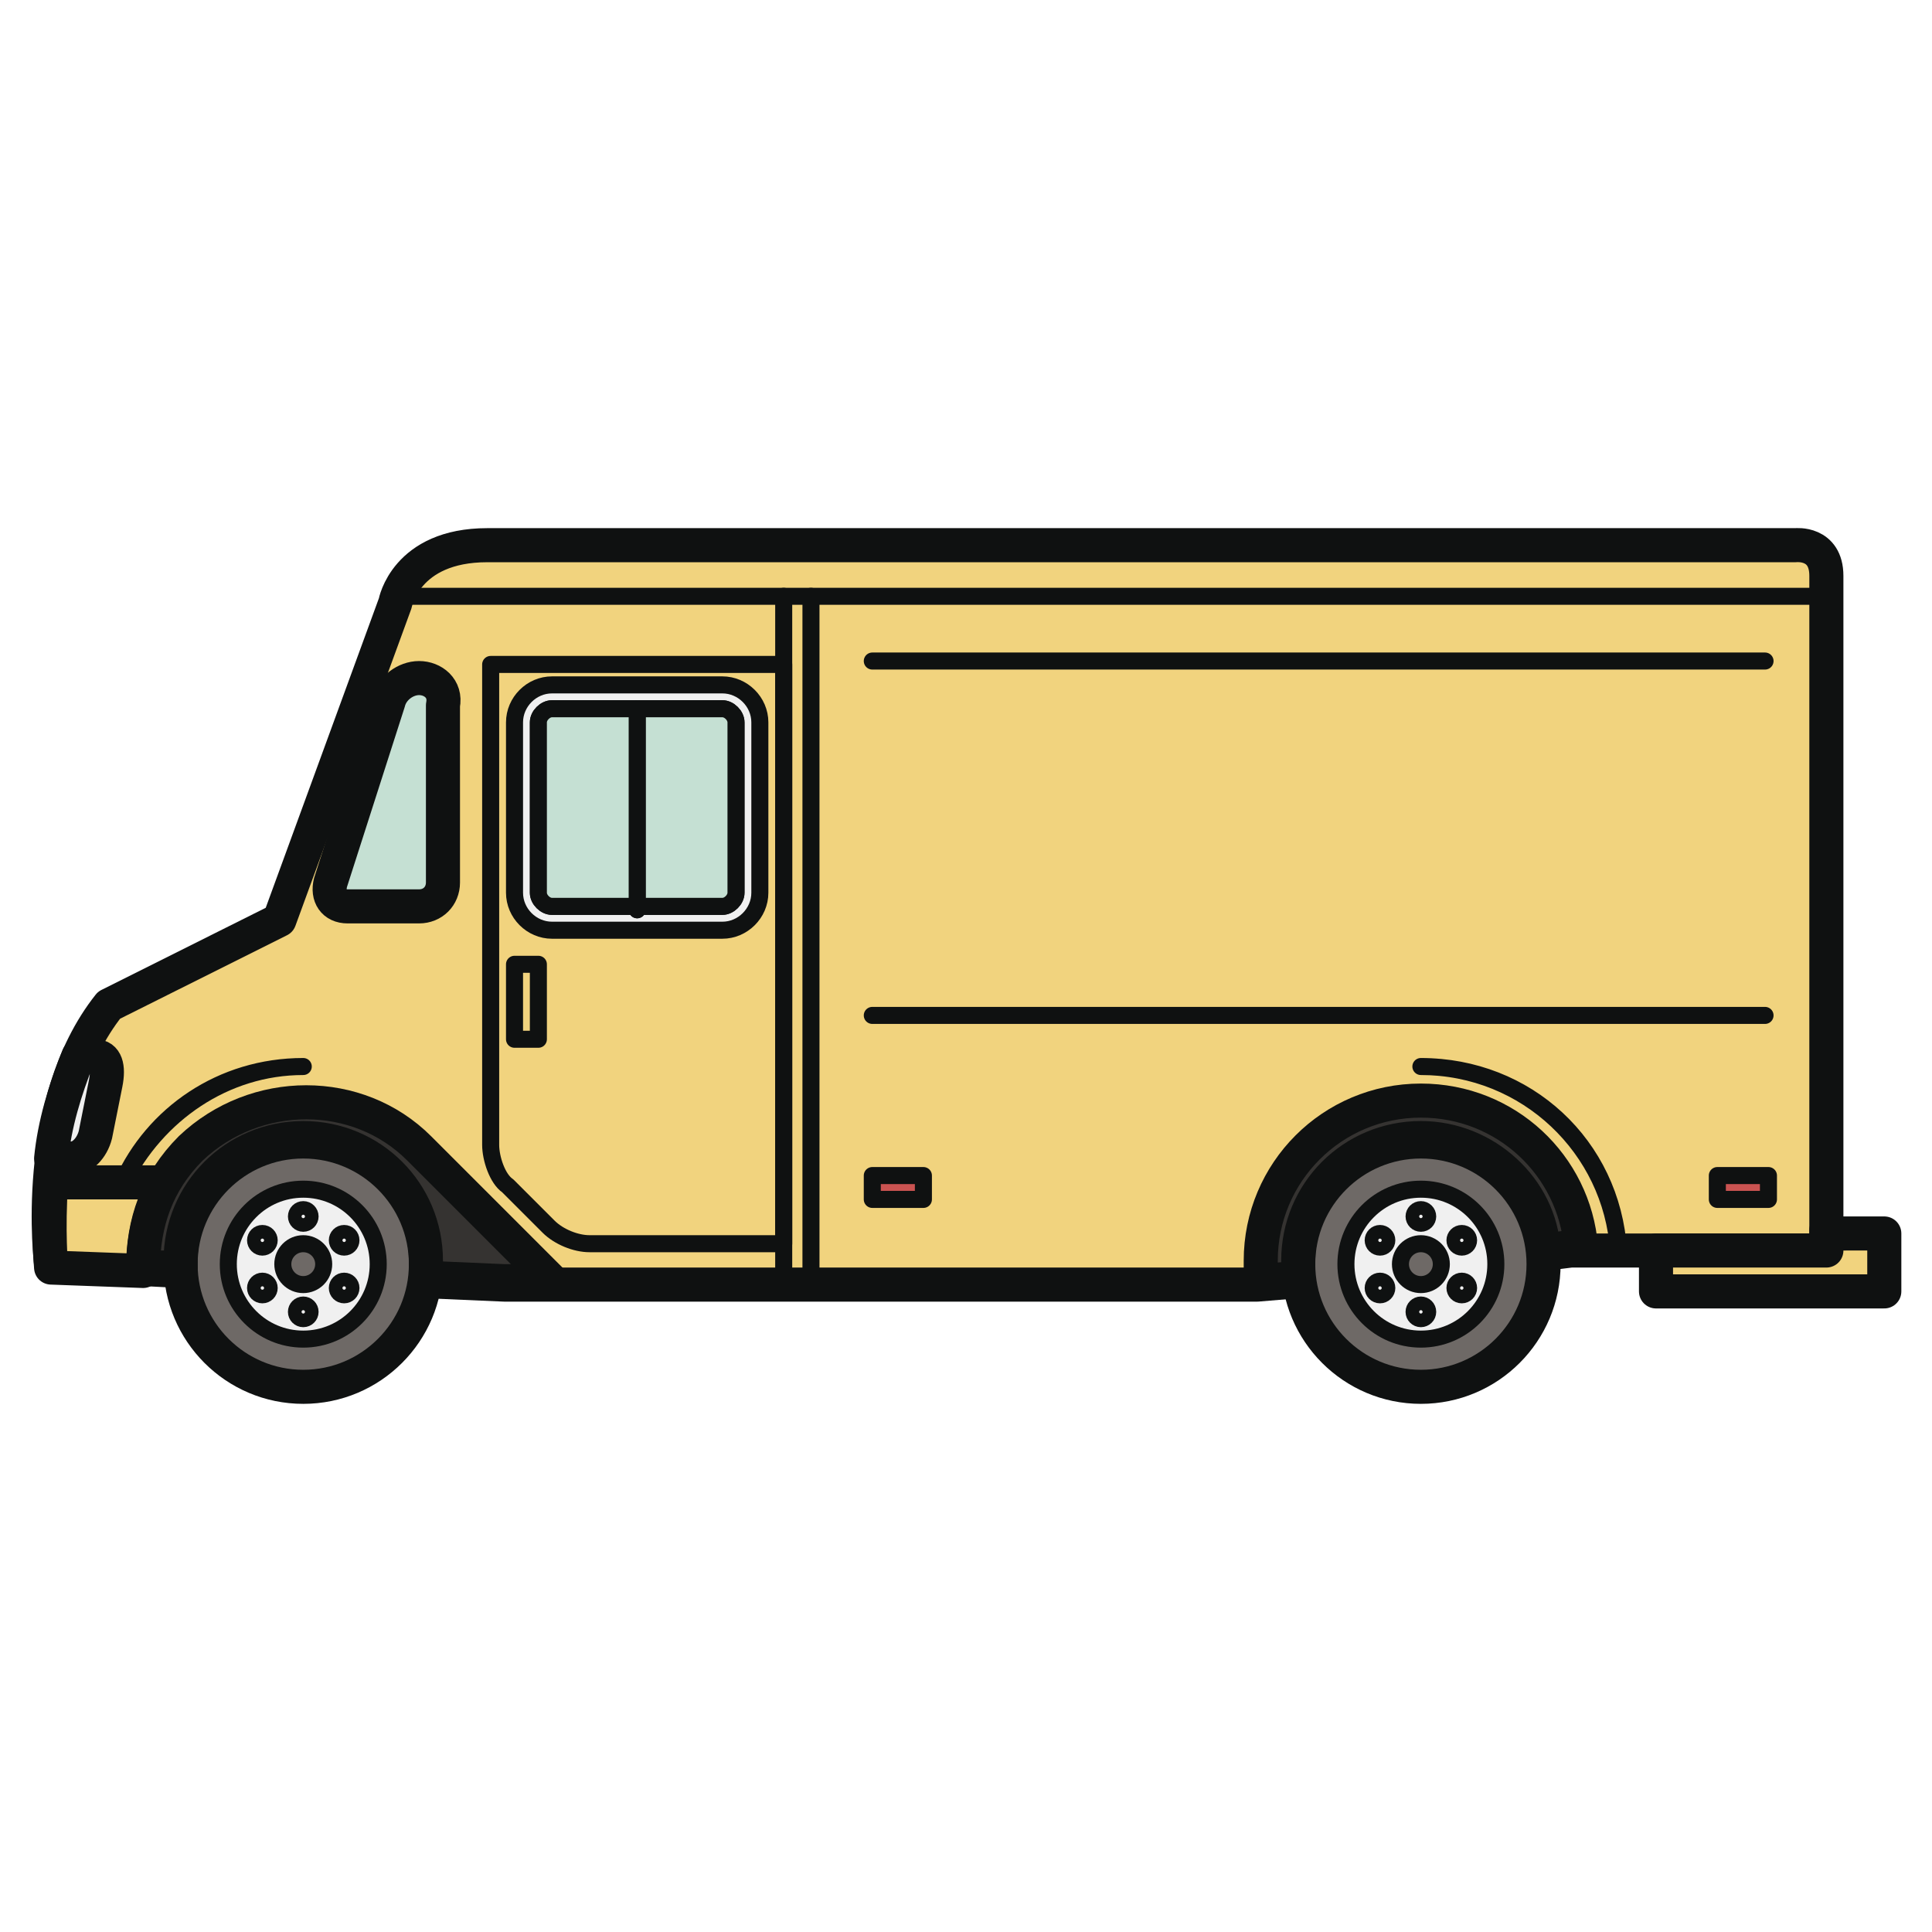 <svg xmlns="http://www.w3.org/2000/svg" xmlns:xlink="http://www.w3.org/1999/xlink" id="Layer_1" x="0px" y="0px" viewBox="0 0 56.7 56.7" xml:space="preserve"><g>	<path fill="#F1D37E" stroke="#0F1111" stroke-linecap="round" stroke-linejoin="round" stroke-miterlimit="10" d="M52.7,16  c0,0-36,0-38.4,0c-2.4,0-2.7,1.7-2.7,1.7L8.2,27l-5,2.5c-2.3,2.9-1.7,7.6-1.7,7.6l3.8,0.2c0-0.1,0-0.1,0-0.2c0-2,1.6-3.6,3.6-3.6  c2,0,3.6,1.6,3.6,3.6c0,0.2,0,0.3,0,0.5l2.3,0.1h22.1l1.2-0.1c0-0.1,0-0.3,0-0.5c0-2,1.6-3.6,3.6-3.6c1.9,0,3.5,1.5,3.6,3.3  l0.8-0.1h7.5c0,0,0-19,0-19.8C53.6,15.9,52.7,16,52.7,16z"></path>			<circle fill="#6E6966" stroke="#0F1111" stroke-linecap="round" stroke-linejoin="round" stroke-miterlimit="10" cx="8.9" cy="37.1" r="3.6"></circle>			<circle fill="#F0F0F0" stroke="#0F1111" stroke-width="0.5" stroke-linecap="round" stroke-linejoin="round" stroke-miterlimit="10" cx="8.9" cy="37.1" r="2.2"></circle>			<circle fill="#6E6966" stroke="#0F1111" stroke-width="0.5" stroke-linecap="round" stroke-linejoin="round" stroke-miterlimit="10" cx="8.9" cy="37.1" r="0.6"></circle>	<g>					<circle fill="#F0F0F0" stroke="#0F1111" stroke-width="0.5" stroke-linecap="round" stroke-linejoin="round" stroke-miterlimit="10" cx="8.9" cy="35.7" r="0.2"></circle>					<circle fill="#F0F0F0" stroke="#0F1111" stroke-width="0.5" stroke-linecap="round" stroke-linejoin="round" stroke-miterlimit="10" cx="8.9" cy="38.5" r="0.2"></circle>					<circle fill="#F0F0F0" stroke="#0F1111" stroke-width="0.5" stroke-linecap="round" stroke-linejoin="round" stroke-miterlimit="10" cx="7.7" cy="37.8" r="0.2"></circle>					<circle fill="#F0F0F0" stroke="#0F1111" stroke-width="0.5" stroke-linecap="round" stroke-linejoin="round" stroke-miterlimit="10" cx="10.1" cy="36.4" r="0.2"></circle>					<circle fill="#F0F0F0" stroke="#0F1111" stroke-width="0.5" stroke-linecap="round" stroke-linejoin="round" stroke-miterlimit="10" cx="10.1" cy="37.8" r="0.2"></circle>					<circle fill="#F0F0F0" stroke="#0F1111" stroke-width="0.5" stroke-linecap="round" stroke-linejoin="round" stroke-miterlimit="10" cx="7.7" cy="36.4" r="0.2"></circle>	</g>			<circle fill="#6E6966" stroke="#0F1111" stroke-linecap="round" stroke-linejoin="round" stroke-miterlimit="10" cx="41.7" cy="37.1" r="3.6"></circle>			<circle fill="#F0F0F0" stroke="#0F1111" stroke-width="0.5" stroke-linecap="round" stroke-linejoin="round" stroke-miterlimit="10" cx="41.7" cy="37.1" r="2.2"></circle>			<circle fill="#6E6966" stroke="#0F1111" stroke-width="0.5" stroke-linecap="round" stroke-linejoin="round" stroke-miterlimit="10" cx="41.7" cy="37.1" r="0.6"></circle>	<g>					<circle fill="#F0F0F0" stroke="#0F1111" stroke-width="0.5" stroke-linecap="round" stroke-linejoin="round" stroke-miterlimit="10" cx="41.7" cy="35.7" r="0.2"></circle>					<circle fill="#F0F0F0" stroke="#0F1111" stroke-width="0.5" stroke-linecap="round" stroke-linejoin="round" stroke-miterlimit="10" cx="41.7" cy="38.5" r="0.2"></circle>					<circle fill="#F0F0F0" stroke="#0F1111" stroke-width="0.5" stroke-linecap="round" stroke-linejoin="round" stroke-miterlimit="10" cx="40.5" cy="37.8" r="0.2"></circle>					<circle fill="#F0F0F0" stroke="#0F1111" stroke-width="0.5" stroke-linecap="round" stroke-linejoin="round" stroke-miterlimit="10" cx="42.9" cy="36.4" r="0.2"></circle>					<circle fill="#F0F0F0" stroke="#0F1111" stroke-width="0.5" stroke-linecap="round" stroke-linejoin="round" stroke-miterlimit="10" cx="42.9" cy="37.8" r="0.2"></circle>					<circle fill="#F0F0F0" stroke="#0F1111" stroke-width="0.5" stroke-linecap="round" stroke-linejoin="round" stroke-miterlimit="10" cx="40.5" cy="36.4" r="0.2"></circle>	</g>	<path fill="none" stroke="#0F1111" stroke-width="0.5" stroke-linecap="round" stroke-linejoin="round" stroke-miterlimit="10" d="  M23,36.5v-17h-8.6v14.1c0,0.4,0.2,1,0.5,1.2l1.2,1.2c0.3,0.3,0.8,0.5,1.2,0.5H23z"></path>	<path fill="#C5E0D3" stroke="#0F1111" stroke-linecap="round" stroke-linejoin="round" stroke-miterlimit="10" d="M12.3,19.9  c-0.4,0-0.8,0.3-0.9,0.7l-1.7,5.3c-0.1,0.4,0.1,0.7,0.5,0.7h2.1c0.4,0,0.7-0.3,0.7-0.7v-5.2C13.1,20.2,12.7,19.9,12.3,19.9z"></path>	<path fill="none" stroke="#0F1111" stroke-width="0.5" stroke-linecap="round" stroke-linejoin="round" stroke-miterlimit="10" d="  M11.6,17.5h41.9H11.6z"></path>	<path fill="none" stroke="#0F1111" stroke-width="0.5" stroke-linecap="round" stroke-linejoin="round" stroke-miterlimit="10" d="  M25.6,29.8h26.2H25.6z"></path>	<path fill="none" stroke="#0F1111" stroke-width="0.5" stroke-linecap="round" stroke-linejoin="round" stroke-miterlimit="10" d="  M25.6,19.4h26.2H25.6z"></path>	<path fill="#F1D37E" stroke="#0F1111" stroke-linecap="round" stroke-linejoin="round" stroke-miterlimit="10" d="M4.9,34.7H1.5  c-0.1,1.4,0,2.5,0,2.5l2.7,0.1C4.2,36.3,4.4,35.4,4.9,34.7z"></path>	<path fill="#F0F0F0" stroke="#0F1111" stroke-linecap="round" stroke-linejoin="round" stroke-miterlimit="10" d="M2.3,31  c-0.4,1-0.7,2-0.8,3c0,0,0.3,0,0.6,0s0.6-0.3,0.7-0.7l0.3-1.5C3.2,31.3,3.1,31,2.8,31S2.3,31,2.3,31z"></path>	<path fill="none" stroke="#0F1111" stroke-width="0.5" stroke-linecap="round" stroke-linejoin="round" stroke-miterlimit="10" d="  M23,17.5v20.2V17.5z"></path>	<path fill="none" stroke="#0F1111" stroke-width="0.5" stroke-linecap="round" stroke-linejoin="round" stroke-miterlimit="10" d="  M23.8,17.5v20.2V17.5z"></path>	<path fill="#F1D37E" stroke="#0F1111" stroke-linecap="round" stroke-linejoin="round" stroke-miterlimit="10" d="M53.6,36.1  c0,0.4,0,0.6,0,0.6h-5v1.2h6.7v-1.7H53.6z"></path>	<path fill="#353331" stroke="#0F1111" stroke-linecap="round" stroke-linejoin="round" stroke-miterlimit="10" d="M12.3,33.7  c-1.8-1.8-4.8-1.8-6.7,0c-1,1-1.4,2.2-1.4,3.5l1.1,0c0-0.1,0-0.1,0-0.2c0-2,1.6-3.6,3.6-3.6c2,0,3.6,1.6,3.6,3.6c0,0.2,0,0.3,0,0.5  l2.3,0.1h1.4L12.3,33.7z"></path>	<path fill="none" stroke="#0F1111" stroke-width="0.5" stroke-linecap="round" stroke-linejoin="round" stroke-miterlimit="10" d="  M3.6,34.7c0.9-2,2.9-3.4,5.3-3.4C6.6,31.3,4.6,32.7,3.6,34.7z"></path>	<path fill="none" stroke="#0F1111" stroke-width="0.5" stroke-linecap="round" stroke-linejoin="round" stroke-miterlimit="10" d="  M47.5,36.7c-0.2-3-2.7-5.4-5.8-5.4C44.8,31.3,47.3,33.6,47.5,36.7z"></path>	<path fill="#353331" stroke="#0F1111" stroke-linecap="round" stroke-linejoin="round" stroke-miterlimit="10" d="M41.7,32.3  c-2.6,0-4.7,2.1-4.7,4.7c0,0.2,0,0.4,0,0.6l1.1-0.1c0-0.1,0-0.3,0-0.5c0-2,1.6-3.6,3.6-3.6c1.9,0,3.5,1.5,3.6,3.3l0.8-0.1h0.3  C46.2,34.2,44.2,32.3,41.7,32.3z"></path>			<rect x="15.1" y="28.3" fill="none" stroke="#0F1111" stroke-width="0.5" stroke-linecap="round" stroke-linejoin="round" stroke-miterlimit="10" width="0.7" height="2.2"></rect>			<rect x="50.4" y="34.5" fill="#CA5351" stroke="#0F1111" stroke-width="0.5" stroke-linecap="round" stroke-linejoin="round" stroke-miterlimit="10" width="1.5" height="0.7"></rect>			<rect x="25.6" y="34.5" fill="#CA5351" stroke="#0F1111" stroke-width="0.5" stroke-linecap="round" stroke-linejoin="round" stroke-miterlimit="10" width="1.5" height="0.7"></rect>			<path fill="#F0F0F0" stroke="#0F1111" stroke-width="0.5" stroke-linecap="round" stroke-linejoin="round" stroke-miterlimit="10" d="  M21.2,20.1h-5c-0.6,0-1.1,0.5-1.1,1.1v5c0,0.6,0.5,1.1,1.1,1.1h5c0.6,0,1.1-0.5,1.1-1.1v-5C22.3,20.6,21.8,20.1,21.2,20.1z   M21.6,26.2c0,0.2-0.2,0.4-0.4,0.4h-5c-0.2,0-0.4-0.2-0.4-0.4v-5c0-0.2,0.2-0.4,0.4-0.4h5c0.2,0,0.4,0.2,0.4,0.4V26.2z"></path>			<path fill="#C5E0D3" stroke="#0F1111" stroke-width="0.5" stroke-linecap="round" stroke-linejoin="round" stroke-miterlimit="10" d="  M18.7,26.7v-5.9h2.5c0.2,0,0.4,0.2,0.4,0.4v5c0,0.2-0.2,0.4-0.4,0.4H18.7z"></path>			<path fill="#C5E0D3" stroke="#0F1111" stroke-width="0.5" stroke-linecap="round" stroke-linejoin="round" stroke-miterlimit="10" d="  M18.7,26.7v-5.9h-2.5c-0.2,0-0.4,0.2-0.4,0.4v5c0,0.2,0.2,0.4,0.4,0.4H18.7z"></path></g></svg>